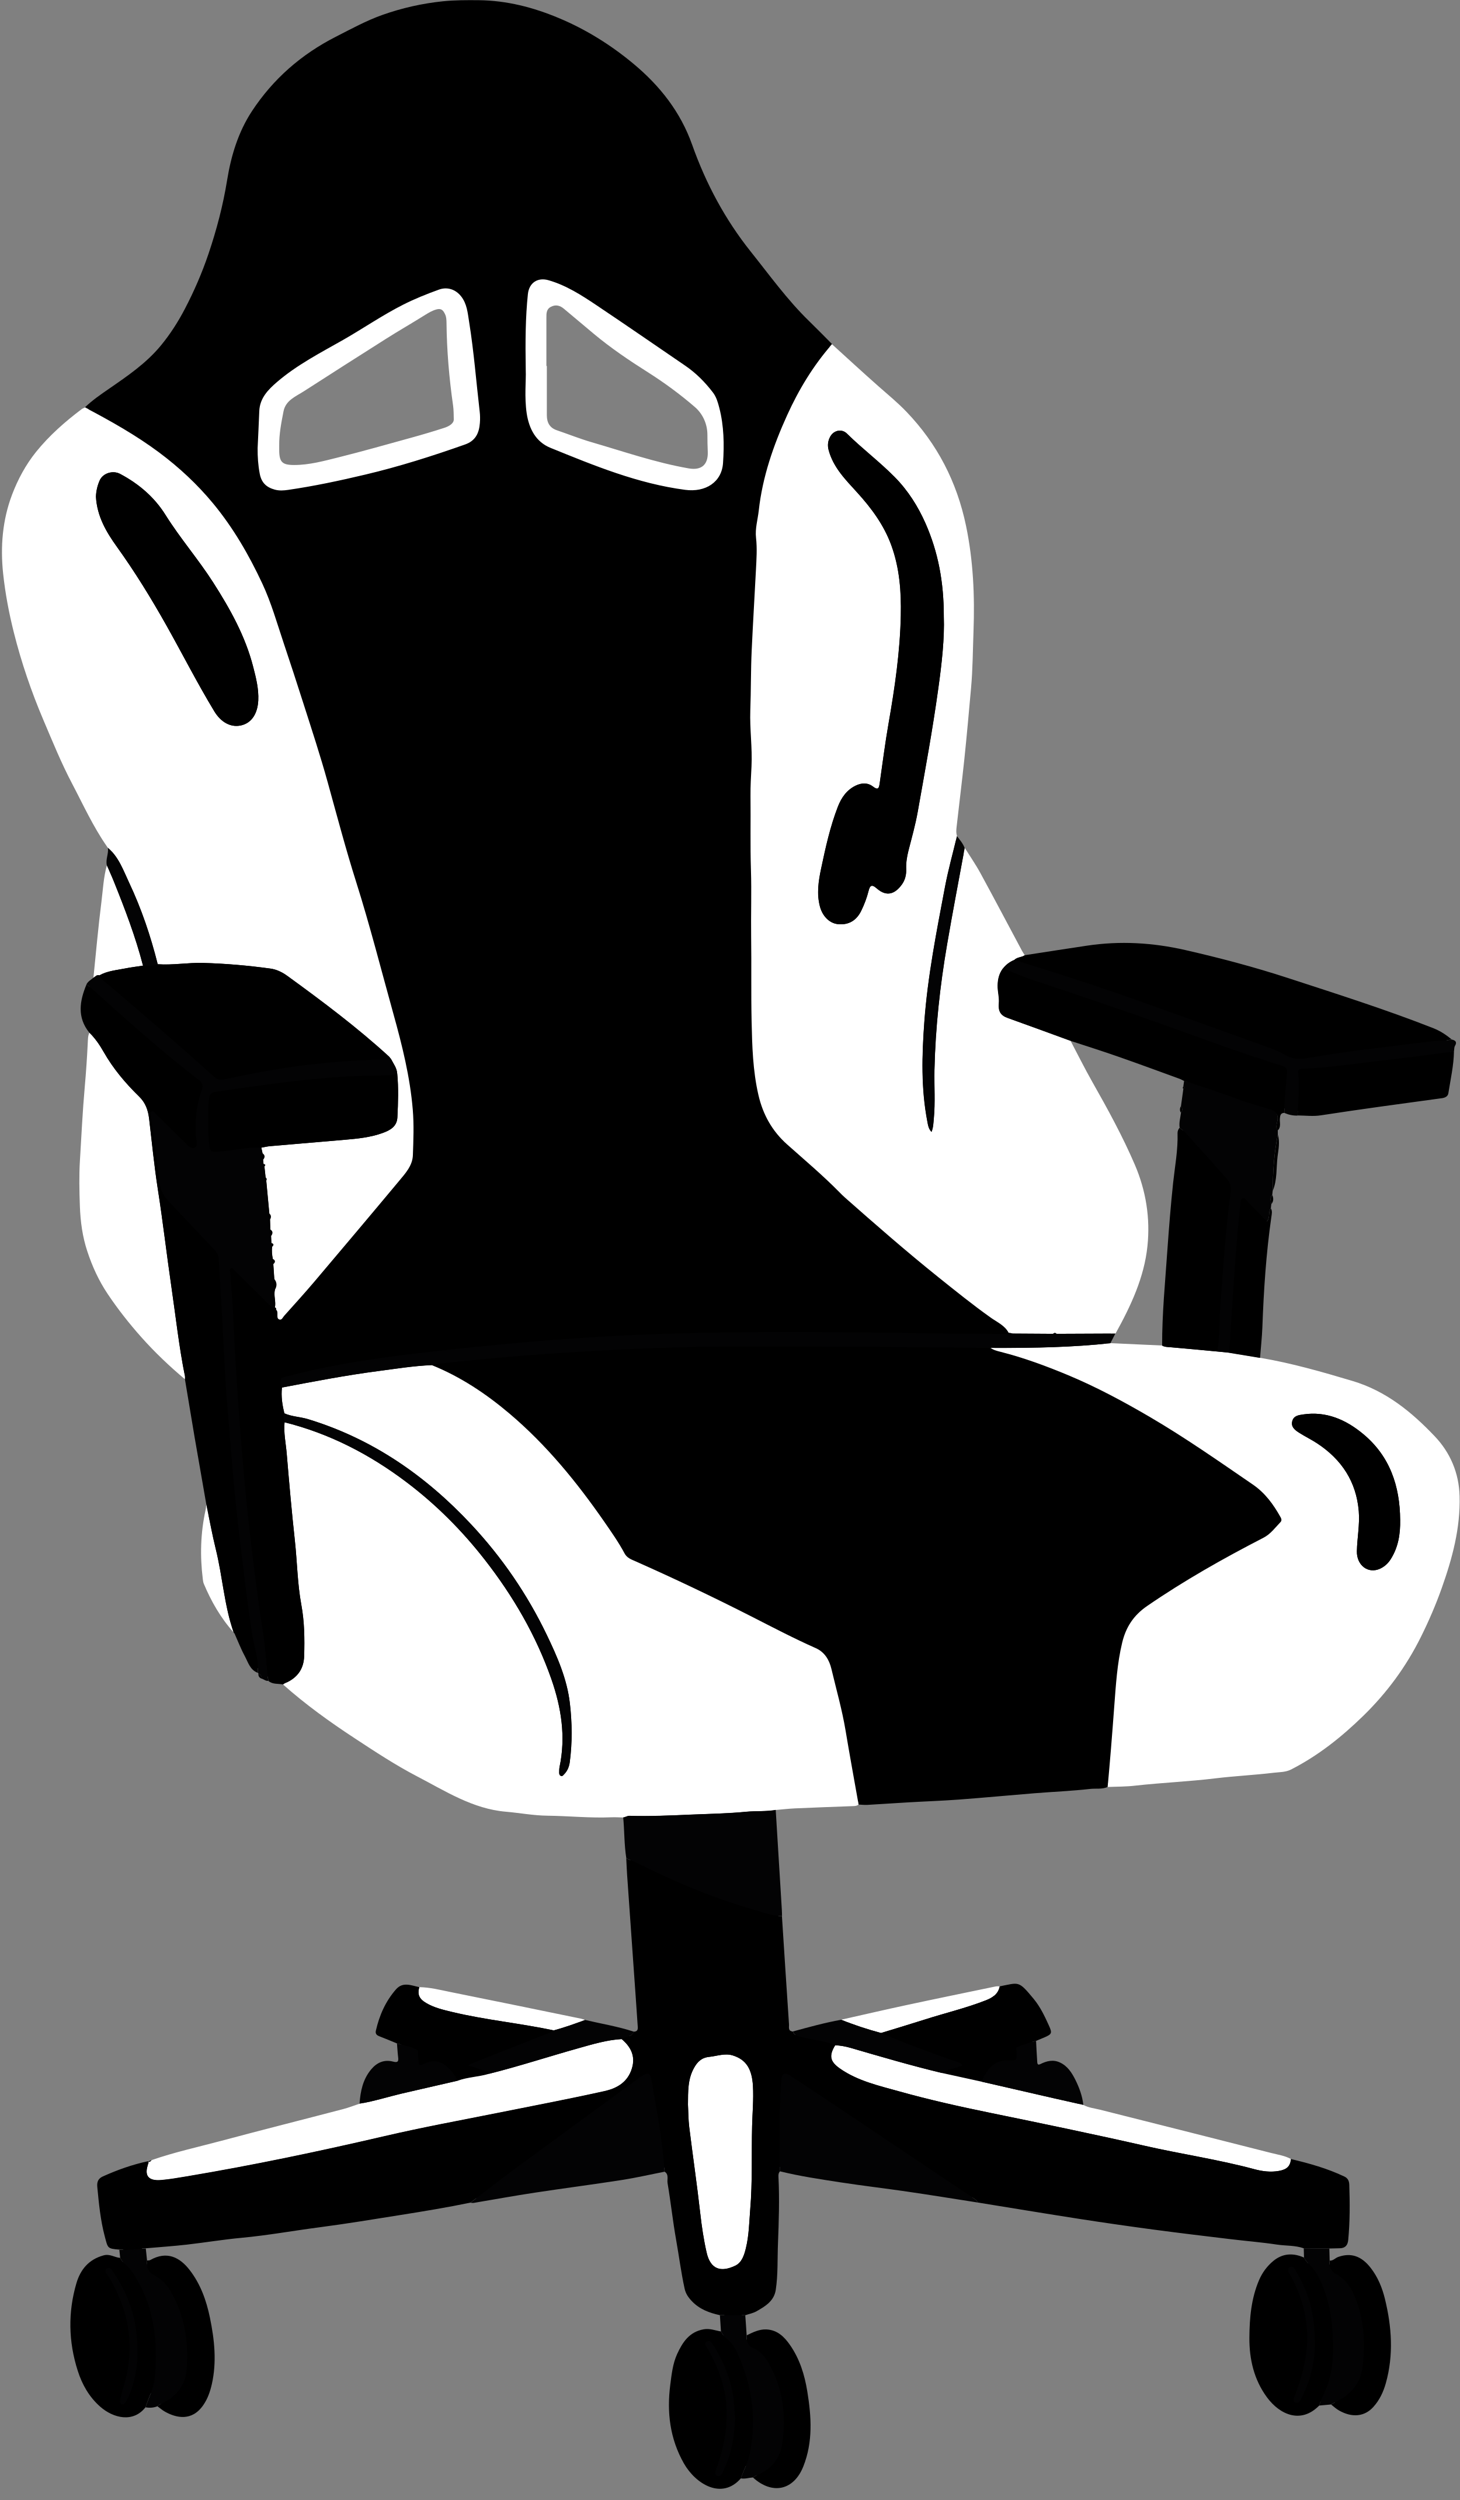 <?xml version="1.0" encoding="UTF-8" standalone="no"?><svg xmlns="http://www.w3.org/2000/svg" xmlns:xlink="http://www.w3.org/1999/xlink" fill="#000000" height="502.4" preserveAspectRatio="xMidYMid meet" version="1" viewBox="-0.4 -0.1 293.5 502.4" width="293.5" zoomAndPan="magnify"><rect x="-0.4" y="-0.1" width="293.5" height="502.4" fill="#808080" stroke="none"/><g id="change1_1"><path d="M277.25,461.99c1.52,6.21,1.58,11.63,0.19,16.57c-0.52,1.84-1.29,3.31-2.36,4.49 c-0.83,0.92-1.85,1.38-3.01,1.38c-0.91,0-1.89-0.29-2.89-0.86c-0.33-0.19-0.65-0.45-0.99-0.73c-0.17-0.14-0.34-0.28-0.52-0.41 l-0.24-0.18l-2.99,0.27l-0.2,0.21c-1.17,1.2-2.45,1.81-3.8,1.81c-1.9,0-3.9-1.22-5.49-3.36c-2.32-3.13-3.43-6.9-3.4-11.54 c0.02-3.45,0.26-7.49,1.89-11.26c0.6-1.4,1.49-2.59,2.64-3.54c0.91-0.75,1.9-1.13,2.97-1.13c0.75,0,1.55,0.19,2.38,0.56l1.14,0.51 l-0.06-2.31l3.58,0.03l0.07,2.36l0.73,0.07l0.14,0c0.62,0,1.07-0.29,1.43-0.53c0.16-0.1,0.31-0.2,0.43-0.25 c0.63-0.23,1.24-0.34,1.8-0.34c1.42,0,2.69,0.75,3.89,2.29C275.79,457.7,276.67,459.62,277.25,461.99z M292.22,300.58 c0.17,6.75-1.69,12.98-3.54,18.18c-1.14,3.2-2.53,6.47-4.14,9.72c-2.92,5.88-6.67,11.01-11.46,15.68 c-4.88,4.76-9.42,8.14-14.29,10.62c-0.72,0.37-1.52,0.43-2.37,0.5c-0.3,0.02-0.59,0.05-0.88,0.08c-1.92,0.23-3.9,0.4-5.8,0.56 c-1.92,0.16-3.91,0.33-5.86,0.56c-2.85,0.35-5.77,0.58-8.6,0.8c-2.45,0.19-4.98,0.39-7.47,0.66c-1.24,0.14-2.53,0.17-3.78,0.2 c-0.56,0.01-1.12,0.03-1.69,0.05c-0.02,0.26-0.05,0.52-0.07,0.79c-1.13,0.5-2.35,0.26-3.52,0.39c-3.72,0.42-7.47,0.57-11.2,0.87 c-5.06,0.41-10.12,0.89-15.18,1.27c-3.38,0.25-6.77,0.36-10.16,0.56c-2.76,0.16-5.52,0.35-8.28,0.51c-0.58,0.03-1.16-0.05-1.74-0.07 c-0.05-0.26-0.09-0.53-0.14-0.79l-0.12-0.01l-0.23,0.18c-0.09,0.07-0.21,0.12-0.54,0.13l-1.07,0.04c-3.57,0.13-7.13,0.26-10.7,0.42 c-0.9,0.04-1.8,0.12-2.69,0.21c-0.4,0.04-1.96,0.17-1.96,0.17l1.28,20.79c0.02,0.29,0.02,0.58,0.03,0.87l0.01,0.44l0.26,3.95 c0.38,5.94,0.77,11.87,1.17,17.8c0.01,0.08,0,0.18,0,0.27c-0.02,0.44-0.08,1.77,1.47,1.9l0.14,0.01l0.66-0.18 c2.98-0.81,6.06-1.65,9.14-2.2l4.18-0.94c3.04-0.69,6.08-1.38,9.13-2.03c4.6-0.99,9.2-1.94,13.81-2.89l3.35-0.69 c-0.12,0.15-0.25,0.28-0.41,0.41l0.98,1.22c0.63-0.51,1.07-1.14,1.31-1.88c0.21-0.04,0.41-0.09,0.6-0.12 c0.8-0.17,1.38-0.29,1.81-0.29c0.77,0,1.22,0.39,3.2,2.79c1.21,1.47,2.05,3.21,2.94,5.17c0.28,0.63,0.34,0.85,0.33,0.92 c-0.08,0.07-0.69,0.33-0.89,0.41c-0.33,0.14-2.11,0.88-2.11,0.88l0.08,1.64c0.05,0.98,0.09,1.96,0.17,2.94 c0.05,1.3,0.71,1.48,1.1,1.48c0.21,0,0.42-0.06,0.65-0.17c0.81-0.4,1.47-0.59,2.07-0.59c0.42,0,0.82,0.09,1.22,0.28 c1.32,0.62,2.07,1.84,2.69,3.07c0.89,1.77,1.38,3.29,1.54,4.81l0.04,0.4l0.35,0.2c0.85,0.48,1.74,0.66,2.6,0.83 c0.31,0.06,0.61,0.12,0.91,0.2l11.65,2.94c7.61,1.92,15.21,3.84,22.82,5.77c0.33,0.08,0.66,0.16,0.99,0.23 c1,0.22,1.94,0.44,2.79,0.89l0.09,0.05l0.1,0.02c3.27,0.77,7.09,1.79,10.63,3.48c0.31,0.15,0.49,0.35,0.52,0.94 c0.16,4.43,0.1,7.83-0.21,11.01c-0.08,0.8-0.36,0.95-0.92,0.96l-2.14,0.05l-5-0.04c-1.2-0.4-2.41-0.49-3.58-0.57 c-0.64-0.04-1.24-0.09-1.83-0.18c-2-0.3-4.03-0.51-5.99-0.72c-1.15-0.12-2.3-0.24-3.45-0.38l-2.08-0.25 c-4.41-0.53-8.97-1.08-13.44-1.68c-4.96-0.66-9.9-1.38-14.68-2.12c-4.76-0.74-9.5-1.51-14.25-2.29l-6.23-1.01l-4.35-0.68 c-3.29-0.52-6.59-1.04-9.88-1.52c-1.98-0.29-3.97-0.55-5.95-0.82c-2.43-0.32-4.94-0.65-7.39-1.03l-0.89-0.14 c-3.7-0.57-7.54-1.15-11.22-2.07l-0.43-0.11l-0.31,0.31c-0.61,0.6-0.57,1.39-0.55,1.72c0.22,4.3,0.08,8.62-0.1,13.41 c-0.04,0.93-0.05,1.86-0.06,2.8c-0.03,2.09-0.06,4.25-0.37,6.33c-0.27,1.79-1.61,2.68-3.47,3.74c-0.39,0.22-0.87,0.36-1.37,0.51 c-0.25,0.07-0.51,0.15-0.76,0.23l-0.57,0.2l0.43,5.77l1.21-0.58c1.09-0.53,2.11-1.02,3.23-1.02l0.16,0c1.59,0.07,2.83,0.9,4.14,2.78 c1.68,2.41,2.75,5.28,3.36,9.03c0.76,4.7,1.19,9.74-0.76,14.66c-0.98,2.46-2.66,3.87-4.63,3.87c-1.38,0-2.85-0.67-4.25-1.95 l-0.25-0.22l-0.33,0.02c-0.3,0.02-0.6,0.07-0.9,0.11c-0.11,0.02-0.21,0.03-0.32,0.05c0.1-0.24,0.57-1.37,0.57-1.37l-1.45-0.59 l-0.26,0.63c-0.24,0.57-0.48,1.14-0.68,1.72c-1.04,1.14-2.22,1.72-3.52,1.72c-2.69,0-5.23-2.36-6.56-4.71 c-2.54-4.47-3.4-9.49-2.64-15.36l0.07-0.5c0.25-1.92,0.48-3.73,1.25-5.41c1.11-2.41,2.34-4.1,4.79-4.52 c0.17-0.03,0.34-0.04,0.51-0.04c0.54,0,1.09,0.13,1.66,0.27c0.33,0.08,0.66,0.16,1,0.21l0.98,0.17l-0.31-4.84l-0.57-0.13 c-1.83-0.41-3.73-1.01-5.25-2.61c-0.71-0.74-1.08-1.38-1.24-2.11c-0.46-2.05-0.79-4.17-1.11-6.23c-0.19-1.2-0.38-2.41-0.59-3.61 c-0.36-2-0.64-4.06-0.92-6.04c-0.24-1.73-0.49-3.52-0.79-5.28c-0.03-0.15-0.02-0.35,0-0.56c0.03-0.61,0.08-1.64-0.96-2.3l-0.26-0.17 l-0.3,0.06c-0.9,0.18-1.8,0.36-2.69,0.55c-1.93,0.4-3.93,0.81-5.9,1.12c-3.06,0.48-6.12,0.91-9.19,1.34 c-2.74,0.39-5.48,0.77-8.21,1.19c-2.7,0.41-5.44,0.88-8.08,1.34c-1.41,0.24-2.83,0.49-4.24,0.72c-0.01,0-0.02,0-0.03,0 c-0.09,0-0.15-0.01-0.21-0.01c-0.09-0.01-0.36-0.03-0.36-0.03l-0.1,0.02c-4.75,0.98-9.49,1.76-13.93,2.47l-2.23,0.36 c-4.63,0.74-9.42,1.51-14.15,2.13c-1.88,0.25-3.75,0.53-5.62,0.8c-3.27,0.49-6.65,0.99-9.99,1.3c-2.15,0.2-4.32,0.49-6.42,0.78 c-1.54,0.21-3.07,0.42-4.61,0.59c-1.9,0.21-3.85,0.37-5.73,0.53c-0.84,0.07-1.68,0.14-2.52,0.21L28.05,451l0.4,3.98l0.8-0.1 c0.04-0.01,0.09-0.01,0.14-0.01c0.22-0.01,0.51-0.01,0.8-0.18c0.92-0.52,1.81-0.79,2.65-0.79c1.51,0,2.95,0.88,4.28,2.61 c1.86,2.42,3.1,5.35,3.91,9.24c0.75,3.6,1.47,8.34,0.38,13.1c-0.38,1.65-0.87,2.85-1.6,3.9c-0.95,1.37-2.08,2.03-3.47,2.03 c-0.96,0-2.06-0.33-3.18-0.96c-0.32-0.18-0.63-0.42-0.95-0.67c-0.16-0.13-0.33-0.25-0.49-0.38l-0.35-0.26l-0.4,0.16 c-0.33,0.13-0.67,0.21-1.03,0.23c0.11-0.3,0.24-0.6,0.36-0.91c0.13-0.32,0.25-0.64,0.38-0.96l-1.47-0.56 c-0.12,0.31-0.24,0.62-0.37,0.93c-0.24,0.59-0.48,1.2-0.69,1.82c-0.88,1.07-1.99,1.61-3.32,1.61c-1.51,0-3.18-0.71-4.58-1.96 c-1.95-1.73-3.35-3.97-4.28-6.85c-1.83-5.72-1.92-11.48-0.26-17.13c0.8-2.72,2.4-4.38,4.9-5.06c0.16-0.04,0.31-0.06,0.47-0.06 c0.39,0,0.78,0.13,1.19,0.26c0.42,0.14,0.9,0.3,1.44,0.33l0.92,0.05l-0.33-3.18l-0.65-0.05c-1.72-0.15-1.72-0.15-2.13-1.71 l-0.11-0.41c-0.82-3.09-1.13-6.32-1.44-9.45l-0.03-0.3c-0.08-0.87,0.14-1.12,0.67-1.36c3.12-1.4,6.04-2.39,8.94-3.01l0.06-0.01 l0.71-0.27c3.26-1.13,6.68-2,10-2.84c1.31-0.33,2.63-0.67,3.94-1.01c4.99-1.33,9.99-2.62,14.98-3.91c3.18-0.82,6.35-1.64,9.52-2.47 c0.79-0.21,1.57-0.48,2.32-0.74c0.34-0.12,0.68-0.24,1.02-0.35l0.5-0.17l0.04-0.53c0.2-2.93,0.84-4.85,2.15-6.43 c0.81-0.97,1.69-1.44,2.69-1.44c0.29,0,0.6,0.04,0.92,0.12c0.31,0.08,0.55,0.12,0.76,0.12c0.5,0,0.8-0.22,0.96-0.4 c0.36-0.41,0.35-0.97,0.29-1.41c-0.08-0.63-0.12-1.27-0.16-1.91l-0.1-1.35l-1.48-0.61c-0.85-0.35-1.71-0.71-2.57-1.04 c-0.13-0.05-0.18-0.09-0.21-0.11c0-0.01,0.01-0.04,0.02-0.1c0.72-3.21,1.99-5.81,3.86-7.96c0.42-0.48,0.86-0.69,1.46-0.69 c0.49,0,1.04,0.14,1.61,0.28c0.3,0.08,0.59,0.15,0.89,0.21l0.07,0.01l0.07,0c1.66,0.02,3.26,0.36,4.96,0.72 c0.4,0.09,0.8,0.17,1.21,0.25c6.88,1.38,13.75,2.79,20.62,4.2l5.49,1.13c0.18,0.04,0.35,0.1,0.52,0.15l0.3,0.1 c1.1,0.26,2.15,0.48,3.2,0.71c1.91,0.41,3.88,0.82,5.78,1.4l0.45,1.13c0.51-0.2,0.88-0.5,1.13-0.9c0.29-0.08,0.54-0.22,0.72-0.43 c0.43-0.48,0.38-1.09,0.34-1.54l-0.01-0.16c-0.21-3.18-0.44-6.36-0.66-9.53c0,0-1.15-16.34-1.46-20.71 c-0.05-0.72-0.08-1.44-0.12-2.17l-0.05-1.03c-0.26-1.69-0.34-3.37-0.42-4.99c-0.05-1.07-0.1-2.18-0.21-3.28l-0.07-0.7l-0.7-0.01 c-0.25,0-0.51-0.01-0.76-0.02c-0.38-0.01-0.76-0.03-1.14-0.03c-0.19,0-0.38,0-0.56,0.01c-0.71,0.03-1.41,0.04-2.11,0.04 c-1.89,0-3.83-0.09-5.7-0.18c-1.64-0.08-3.33-0.16-5.01-0.18c-1.71-0.02-3.47-0.24-5.17-0.45c-1.04-0.13-2.08-0.26-3.12-0.35 c-5.38-0.46-10.11-3.02-14.68-5.49c-0.95-0.51-1.9-1.03-2.86-1.53c-4.21-2.19-8.25-4.84-12.17-7.42l-0.37-0.24 c-5.77-3.79-10.29-7.19-14.25-10.69l-0.15-0.14l-0.2-0.04c-0.37-0.08-0.72-0.1-1.07-0.13c-0.71-0.05-1.16-0.1-1.53-0.42l-0.27-0.24 c0,0-0.36,0.05-0.36,0.05c-0.08,0-0.22-0.08-0.35-0.14c-0.17-0.09-0.39-0.21-0.64-0.27c-0.12-0.04-0.12-0.06-0.1-0.21l0.03-0.32 l-0.2-0.25c-0.03-0.03-0.05-0.06-0.07-0.1l-0.14-0.22l-0.24-0.09c-0.93-0.34-1.32-1.18-1.77-2.14c-0.14-0.3-0.28-0.59-0.43-0.87 c-0.53-0.98-0.98-2.04-1.42-3.07c-0.2-0.47-0.4-0.93-0.6-1.39l-0.05-0.12l-0.27-0.29l0,0c-2.35-2.63-4.26-5.77-5.86-9.58 c-0.07-0.17-0.1-0.42-0.13-0.67c-0.6-4.76-0.41-9.33,0.54-13.63c0.07-0.29,0.1-0.6,0.13-0.9l0.06-0.48l-0.74-4.23 c-0.55-3.16-1.11-6.32-1.65-9.49c-0.46-2.68-0.9-5.37-1.35-8.05l-0.62-3.73l-0.22-0.19c-3.32-2.79-6.16-5.52-8.67-8.35 c-2.54-2.86-4.74-5.68-6.71-8.62c-1.66-2.47-2.97-5.21-4.02-8.4c-0.86-2.61-1.34-5.49-1.45-8.8c-0.1-2.79-0.18-6.02,0.01-9.2 c0.08-1.29,0.15-2.58,0.23-3.86c0.2-3.57,0.42-7.26,0.74-10.88c0.26-2.91,0.46-5.87,0.6-8.81l0.01-0.3 c0.02-0.57,0.04-1.07,0.24-1.51l0.2-0.44l-0.3-0.37c-1.93-2.37-2.07-5.03-0.46-8.9c0.12-0.24,0.4-0.45,0.74-0.7 c0.15-0.11,0.29-0.22,0.43-0.33l0.24-0.2l0.03-0.32c0.15-1.48,0.3-2.96,0.44-4.44c0.35-3.55,0.71-7.22,1.17-10.81 c0.08-0.65,0.15-1.29,0.22-1.94c0.18-1.75,0.37-3.56,0.85-5.26l0.06-0.2l-0.05-0.2c-0.12-0.47-0.02-0.97,0.09-1.54 c0.11-0.57,0.23-1.22,0.13-1.9l-0.03-0.19l-0.34-0.46c-2.04-2.94-3.71-6.22-5.32-9.39c-0.54-1.06-1.07-2.11-1.62-3.16 c-1.82-3.45-3.37-7.13-4.87-10.69l-0.83-1.96c-2.45-5.75-4.43-11.62-5.9-17.46c-1.04-4.14-1.74-7.99-2.14-11.75 c-0.61-5.73-0.04-10.8,1.74-15.5c1.22-3.21,2.81-6.04,4.73-8.42c2.33-2.88,5.22-5.58,9.08-8.49c0.04-0.03,0.15-0.08,0.24-0.12 c0.08-0.03,0.34-0.16,0.34-0.16l0.09-0.08c0.06-0.06,0.13-0.11,0.19-0.17c-0.25-0.13-0.49-0.27-0.74-0.39 c1.48-1.42,3.18-2.58,4.86-3.74c3.71-2.56,7.42-5.09,10.33-8.6c1.91-2.31,3.53-4.84,4.9-7.48c1.83-3.51,3.41-7.15,4.69-10.92 c1.65-4.87,2.95-9.81,3.77-14.89c0.8-4.93,2.24-9.67,5-13.87c4.26-6.47,9.92-11.4,16.82-14.92c3.1-1.58,6.16-3.26,9.44-4.42 c3.92-1.38,7.95-2.29,12.1-2.72c2.42-0.25,4.83-0.24,7.24-0.22c5.61,0.06,10.93,1.43,16.08,3.59c5.48,2.29,10.47,5.41,15.01,9.19 c5.29,4.4,9.45,9.66,11.79,16.26c2.76,7.79,6.61,15,11.78,21.48c3.79,4.74,7.33,9.68,11.7,13.93c1.56,1.52,3.09,3.08,4.63,4.63 c-0.17,0.2-0.33,0.4-0.5,0.6c0.95,0.86,1.87,1.7,2.79,2.54c2.14,1.95,4.36,3.97,6.58,5.92c0.41,0.36,0.83,0.72,1.25,1.09 c1.46,1.27,2.97,2.57,4.31,3.98c6.07,6.34,9.91,13.69,11.75,22.48c1.32,6.29,1.79,12.98,1.49,21.07c-0.04,1.08-0.07,2.15-0.1,3.23 c-0.07,2.65-0.15,5.4-0.39,8.08l-0.13,1.43c-0.38,4.22-0.77,8.58-1.22,12.87c-0.28,2.71-0.6,5.42-0.92,8.14 c-0.22,1.86-0.44,3.73-0.65,5.59c-0.07,0.67-0.12,1.38,0.15,2.1l0.04,0.1l0.35,0.46c0.46,0.6,0.9,1.16,1.15,1.81l0.03,0.07 l0.04,0.07c0.33,0.53,0.67,1.06,1.01,1.58c0.72,1.11,1.47,2.26,2.1,3.43c1.94,3.56,3.85,7.13,5.75,10.71 c0.87,1.64,1.74,3.28,2.62,4.91c0.13,0.24,0.27,0.46,0.42,0.68l0.45,0.7l4.66-0.72c2.79-0.43,5.59-0.86,8.38-1.28 c2.41-0.36,4.87-0.54,7.31-0.54c3.94,0,8.01,0.47,12.11,1.41c7.57,1.72,14.29,3.55,20.55,5.59l3.19,1.04 c8.62,2.8,17.53,5.69,26.1,9.06c1.14,0.45,2.25,1.14,3.4,2.1l0.16,0.13l0.2,0.04c0.08,0.02,0.14,0.03,0.19,0.04 c0,0.01-0.01,0.01-0.01,0.02c-0.24,0.41-0.27,0.8-0.28,1.08c-0.01,0.09-0.01,0.19-0.03,0.28l-0.02,0.08l0,0.09 c-0.04,2.09-0.41,4.2-0.77,6.24c-0.12,0.7-0.24,1.39-0.35,2.09c-0.01,0.06-0.04,0.25-0.61,0.33l-2.28,0.31 c-7.25,0.99-14.75,2.01-22.11,3.14c-0.44,0.07-0.93,0.1-1.51,0.1c-0.5,0-1-0.02-1.51-0.05c-0.51-0.02-1.01-0.04-1.52-0.05l-0.19,0 c-0.71,0-1.42-0.16-2.15-0.48l-0.17-0.08l-0.19,0.01c-1.47,0.09-1.56,1.31-1.6,1.9c-0.02,0.25,0,0.51,0.01,0.77 c0.04,0.6,0.03,0.85-0.2,1.06l-0.25,0.24l0.02,1.32l0.03,0.1c0.32,1.08,0.17,2.2,0,3.39l-0.08,0.64c-0.09,0.74-0.13,1.5-0.17,2.22 c-0.08,1.58-0.16,3.08-0.75,4.48l-0.05,0.11l-0.12,1.16l0.08,0.18c0.22,0.54,0.14,0.8-0.06,1.04l-0.16,0.18l-0.13,1.27l0.13,0.3 c0.14,0.23,0.1,0.52,0.03,0.98l-0.03,0.21c-0.93,6.42-1.49,13.29-1.82,22.28c-0.05,1.39-0.18,2.81-0.3,4.19 c-0.03,0.36-0.06,0.72-0.09,1.08l-5.36-0.89l-0.26,1.55l6.2,1.03c6.22,1.05,12.29,2.79,18.47,4.63c7.2,2.14,12.44,6.97,16.21,10.93 C290.46,292.24,292.11,296.22,292.22,300.58z M80.91,64.8c-1.37,0.82-2.73,1.64-4.08,2.49c-5.54,3.5-11.05,7.03-16.57,10.57 c-0.28,0.18-0.58,0.35-0.87,0.53c-1.48,0.87-3.16,1.85-3.58,4.04l-0.05,0.27c-0.42,2.18-0.85,4.42-0.82,6.73l0,0.93 c0.01,2.81,0.97,3.76,3.79,3.76c2.89,0,5.64-0.69,8.31-1.37l0.76-0.19c4.06-1.01,8.15-2.15,12.1-3.25l2.63-0.73 c2.47-0.68,4.65-1.33,6.66-1.99c1.57-0.52,2.43-1.39,2.41-2.46l-0.01-0.36c-0.01-0.82-0.02-1.67-0.15-2.52 c-0.81-5.64-1.25-11.19-1.31-16.48c-0.01-0.58-0.01-1.29-0.34-2.01c-0.23-0.5-0.7-1.55-1.95-1.55c-0.24,0-0.5,0.04-0.78,0.12 c-0.92,0.27-1.67,0.71-2.42,1.18C83.41,63.3,82.16,64.05,80.91,64.8z M139.82,81.11c-2.95-2.54-6.16-4.92-9.55-7.07 c-3.06-1.93-7.04-4.55-10.74-7.62c-1.01-0.84-2.01-1.68-3.01-2.52c-1.02-0.86-2.03-1.71-3.05-2.56c-0.67-0.56-1.38-0.84-2.09-0.84 c-0.46,0-0.93,0.12-1.39,0.36c-1.34,0.7-1.33,1.95-1.33,2.86c0,2.34,0,10.5,0,10.5h0.09l0,2.06c0,2.37,0,4.74,0.01,7.1 c0.01,2.36,1.38,3.32,2.53,3.71c0.83,0.28,1.66,0.58,2.48,0.88c1.47,0.53,2.99,1.08,4.53,1.53c1.63,0.47,3.26,0.97,4.88,1.46 c4.77,1.45,9.71,2.96,14.75,3.83c0.39,0.07,0.77,0.1,1.12,0.1c1.11,0,2-0.34,2.63-1c0.72-0.75,1.05-1.85,0.99-3.27 c-0.05-1.11-0.07-2.22-0.07-3.32C142.6,84.89,141.58,82.63,139.82,81.11z M214.06,209.39c0.46,0.86,0.9,1.73,1.35,2.59 c0.98,1.89,2,3.85,3.07,5.74c2.78,4.91,5.97,10.64,8.51,16.57c2.19,5.11,3.02,10.46,2.46,15.9c-0.65,6.32-3.42,12.05-6.33,17.3 l-1.56,3.04l12.43,0.57l0-0.82c-0.01-4.96,0.37-9.99,0.74-14.85c0.11-1.4,0.21-2.8,0.31-4.21c0.37-5.27,0.74-9.57,1.16-13.56 c0.1-0.91,0.22-1.83,0.33-2.74c0.31-2.39,0.63-4.85,0.56-7.34c0-0.08,0.01-0.15,0.03-0.23l0.78-0.87c0,0-0.34-0.31-0.43-0.39 c-0.03-0.52,0.06-1.06,0.16-1.63c0.05-0.29,0.1-0.58,0.14-0.88l0.04-0.29l-0.17-0.25c-0.06-0.09-0.14-0.2,0.05-0.55l0.07-0.12 l0.53-3.87l-0.06-0.07l0.25-1.79l-0.52-0.25l-0.29-0.14c-0.25-0.13-0.49-0.25-0.75-0.34l-2.88-1.05c-3.1-1.13-6.19-2.26-9.3-3.35 c-2.24-0.78-4.5-1.52-6.75-2.25c-1-0.33-2-0.65-2.99-0.98L214.06,209.39z" fill="#000000"/></g><g id="change2_1"><path d="M202.38,267.74c-0.78-1.51-2.34-2.16-3.61-3.07c-3.65-2.59-7.12-5.4-10.61-8.19 c-6.38-5.12-12.54-10.5-18.67-15.91c-0.4-0.36-0.79-0.73-1.16-1.12c-3.33-3.38-6.95-6.43-10.49-9.58c-3.02-2.69-4.86-5.99-5.77-9.91 c-1.14-4.92-1.27-9.92-1.38-14.92c-0.12-5.63-0.01-11.27-0.09-16.9c-0.06-4.47,0.1-8.95-0.04-13.41c-0.16-4.97-0.03-9.94-0.09-14.9 c-0.02-1.97,0.1-3.94,0.2-5.91c0.19-3.76-0.37-7.5-0.24-11.27c0.15-4.03,0.09-8.06,0.28-12.09c0.25-5.36,0.57-10.71,0.85-16.07 c0.11-2.19,0.27-4.35,0.02-6.54c-0.21-1.83,0.35-3.64,0.55-5.46c0.74-6.73,2.93-13.06,5.72-19.19c2.34-5.15,5.26-9.96,9-14.23 c3.12,2.83,6.22,5.69,9.38,8.48c1.9,1.67,3.86,3.28,5.61,5.11c6.19,6.46,10.11,14.07,11.95,22.86c1.47,7.04,1.77,14.13,1.51,21.25 c-0.14,3.78-0.15,7.57-0.49,11.35c-0.43,4.77-0.85,9.55-1.35,14.31c-0.48,4.58-1.06,9.15-1.57,13.73c-0.06,0.57-0.11,1.16,0.1,1.73 c-0.81,3.39-1.75,6.74-2.4,10.16c-1.7,9-3.49,17.99-4.16,27.15c-0.49,6.7-0.68,13.39,0.6,20.03c0.14,0.72,0.23,1.49,0.84,2.1 c0.37-0.89,0.37-1.79,0.46-2.67c0.31-3.26,0.06-6.53,0.13-9.79c0.19-8.46,1.11-16.87,2.54-25.21c1.11-6.48,2.35-12.93,3.54-19.39 c1.05,1.68,2.19,3.32,3.14,5.06c2.83,5.19,5.58,10.42,8.37,15.63c0.17,0.31,0.37,0.6,0.56,0.9c-0.63,0.44-1.49,0.36-2.07,0.91 c-0.91,0.37-1.67,0.93-2.28,1.7c-0.77,1.02-1.05,2.16-1.07,3.45c-0.02,1.21,0.35,2.39,0.24,3.57c-0.15,1.56,0.33,2.44,1.78,2.95 c4.2,1.5,8.39,3.04,12.58,4.57c1.47,2.78,2.86,5.59,4.41,8.32c3.08,5.43,6.08,10.9,8.55,16.65c2.23,5.21,3.1,10.71,2.52,16.29 c-0.65,6.35-3.36,12.07-6.42,17.6c-3.94,0.02-7.89,0.03-11.83,0.05c-0.24-0.24-0.49-0.28-0.73,0c-2.7-0.02-5.4-0.03-8.1-0.05 c-0.14-0.03-0.28-0.07-0.42-0.1C202.62,267.76,202.5,267.75,202.38,267.74z M189.33,123.78c0.01-6.99-1.16-12.99-3.67-18.67 c-1.52-3.44-3.52-6.62-6.2-9.33c-3.05-3.09-6.53-5.7-9.62-8.75c-1.02-1.01-2.61-0.68-3.33,0.58c-0.48,0.85-0.6,1.76-0.34,2.73 c0.93,3.48,3.38,5.93,5.69,8.47c2.91,3.2,5.44,6.6,6.93,10.72c1.65,4.55,1.99,9.28,1.89,14.02c-0.15,7.3-1.2,14.51-2.46,21.7 c-0.7,4.01-1.21,8.05-1.79,12.07c-0.14,0.97-0.31,1.44-1.38,0.62c-1.01-0.78-2.24-0.75-3.44-0.17c-1.82,0.88-2.88,2.44-3.57,4.2 c-1.56,4.01-2.48,8.22-3.37,12.42c-0.54,2.55-0.94,5.09-0.24,7.7c0.52,1.91,1.9,3.33,3.6,3.51c2.14,0.22,3.72-0.71,4.67-2.64 c0.64-1.29,1.14-2.62,1.49-4.01c0.27-1.07,0.59-1.46,1.65-0.53c2.07,1.82,3.74,1.04,5.07-0.81c0.63-0.88,0.89-1.95,0.85-3.06 c-0.05-1.26,0.14-2.48,0.45-3.7c0.66-2.6,1.4-5.2,1.87-7.84c1.46-8.24,2.99-16.47,4.13-24.75 C188.93,133.22,189.49,128.13,189.33,123.78z M75.59,275.41c-6.48,0.84-12.89,2.08-19.31,3.31c-0.2,1.77,0.06,3.49,0.5,5.2 c1.52,0.67,3.2,0.68,4.78,1.17c12.95,3.95,23.64,11.37,32.8,21.18c6.17,6.61,11.23,14,15.15,22.14c2.11,4.39,4.09,8.89,4.65,13.78 c0.45,3.9,0.5,7.86-0.02,11.78c-0.12,0.94-0.47,1.82-1.18,2.51c-0.15,0.15-0.29,0.38-0.55,0.3c-0.29-0.09-0.4-0.35-0.4-0.63 c0-0.4,0-0.81,0.08-1.2c1.27-6.05,0.35-11.91-1.65-17.64c-3.07-8.76-7.68-16.67-13.38-23.98c-4.58-5.88-9.81-11.12-15.75-15.6 c-7.38-5.58-15.48-9.77-24.5-12.02c-0.21,2.11,0.25,4.18,0.43,6.27c0.49,5.84,1,11.67,1.64,17.49c0.47,4.3,0.51,8.65,1.3,12.91 c0.63,3.41,0.67,6.83,0.57,10.27c-0.08,2.68-1.41,4.43-3.81,5.46c-0.16,0.07-0.29,0.19-0.44,0.28c4.48,3.98,9.34,7.48,14.34,10.76 c4.11,2.7,8.23,5.42,12.61,7.7c5.7,2.96,11.17,6.53,17.84,7.1c2.78,0.24,5.56,0.77,8.34,0.8c4.29,0.05,8.56,0.5,12.86,0.32 c0.8-0.03,1.61,0.02,2.42,0.04c0.44-0.05,0.79-0.33,1.27-0.32c4.14,0.12,8.28-0.07,12.42-0.25c3.68-0.16,7.37-0.21,11.03-0.57 c1.98-0.19,3.97-0.02,5.94-0.37c1.29-0.11,2.57-0.26,3.86-0.32c3.92-0.17,7.84-0.32,11.77-0.46c0.37-0.01,0.71-0.07,1-0.3 c-0.88-4.96-1.79-9.92-2.62-14.89c-0.7-4.19-1.87-8.27-2.85-12.4c-0.44-1.85-1.41-3.38-3.12-4.14c-4.38-1.94-8.61-4.16-12.87-6.33 c-7.68-3.91-15.46-7.61-23.34-11.11c-0.84-0.37-1.75-0.67-2.24-1.59c-1.2-2.25-2.67-4.33-4.12-6.43 c-5.52-7.95-11.6-15.4-19.02-21.68c-4.73-4-9.83-7.4-15.6-9.73C82.75,274.36,79.18,274.95,75.59,275.41z M16.69,81.78 c5.15,2.71,10.23,5.56,14.9,9.04c4.02,3,7.68,6.4,10.89,10.29c4.04,4.9,7.17,10.32,9.85,16.05c1.81,3.87,2.95,7.95,4.3,11.97 c1.34,3.99,2.64,7.98,3.92,11.99c1.7,5.32,3.45,10.63,4.94,16.02c1.85,6.68,3.62,13.39,5.71,19.99c2.77,8.75,5.02,17.64,7.48,26.48 c1.76,6.32,3.36,12.72,3.9,19.29c0.25,3.03,0.13,6.1,0.02,9.14c-0.08,2.08-1.49,3.62-2.74,5.12c-5.67,6.8-11.38,13.56-17.1,20.32 c-1.97,2.32-4.02,4.57-6.04,6.83c-0.28,0.31-0.48,0.93-1,0.72c-0.47-0.19-0.33-0.77-0.35-1.21c-0.01-0.28-0.01-0.54-0.26-0.72 c-0.02-0.19,0.04-0.41-0.24-0.47c0.25-1.19-0.29-2.39,0.01-3.59c0.43-0.74,0.41-1.45-0.13-2.13c-0.07-1-0.13-1.99-0.2-2.99 c0.42-0.39,0.47-0.75-0.1-1.05c-0.16-0.81-0.25-1.63-0.13-2.45c0.39-0.35,0.31-0.6-0.16-0.76c-0.02-0.46-0.04-0.93-0.06-1.39 c0.35-0.48,0.43-0.94-0.15-1.31c-0.02-0.67-0.04-1.33-0.06-2c0.25-0.44,0.26-0.85-0.14-1.21c-0.21-2.2-0.41-4.41-0.62-6.61 c0.15-0.25,0.1-0.47-0.13-0.65c-0.08-0.74-0.16-1.47-0.24-2.21c0.31-0.3,0.16-0.43-0.18-0.5c-0.03-0.28-0.05-0.56-0.08-0.84 c0.39-0.47,0.41-0.9-0.11-1.29c-0.08-0.38-0.17-0.76-0.25-1.13c0.57-0.1,1.14-0.25,1.71-0.3c5.04-0.44,10.07-0.85,15.11-1.29 c2.54-0.22,5.07-0.47,7.5-1.34c1.57-0.56,2.93-1.31,3.02-3.17c0.14-2.94,0.25-5.89-0.04-8.84c-0.06-1.07-0.72-1.89-1.18-2.8 c-0.16-0.2-0.3-0.43-0.49-0.61c-6.41-5.86-13.35-11.05-20.37-16.15c-1.01-0.74-2.18-1.32-3.4-1.49c-4.52-0.62-9.06-1.02-13.62-1.14 c-3.04-0.08-6.04,0.48-9.08,0.26c-1.41-5.63-3.26-11.12-5.74-16.37c-1.17-2.48-2.08-5.16-4.28-7.03c0,0,0.02,0.03,0.02,0.03 c-0.08-0.11-0.16-0.22-0.24-0.34c-2.76-3.97-4.76-8.38-7-12.64c-2.16-4.11-3.91-8.42-5.73-12.7c-2.43-5.71-4.43-11.57-5.94-17.57 c-0.98-3.9-1.73-7.84-2.16-11.86c-0.58-5.46-0.13-10.79,1.79-15.86c1.16-3.06,2.75-6.03,4.85-8.63c2.67-3.3,5.84-6.08,9.22-8.62 C16.27,81.95,16.49,81.88,16.69,81.78z M18.89,99.73c0.22,3.93,2.08,7.08,4.23,10.07c3.62,5.04,6.86,10.31,9.9,15.71 c3.24,5.76,6.23,11.66,9.66,17.32c1.38,2.28,3.44,3.36,5.55,2.79c2-0.53,3.16-2.37,3.29-4.98c0.11-2.31-0.45-4.52-1.01-6.69 c-1.57-6.18-4.64-11.67-8.05-17c-2.99-4.67-6.64-8.87-9.59-13.58c-2.24-3.58-5.38-6.26-9.12-8.24c-1.45-0.77-3.45-0.17-4.11,1.31 C19.16,97.52,18.92,98.66,18.89,99.73z M222.27,358.98c0.23-2.58,0.46-5.15,0.67-7.73c0.23-2.8,0.44-5.61,0.65-8.41 c0.33-4.32,0.58-8.64,1.6-12.87c0.74-3.07,2.24-5.45,5.02-7.36c7.47-5.13,15.32-9.56,23.36-13.7c1.46-0.75,2.36-2.03,3.44-3.15 c0.29-0.3,0.21-0.65,0.02-0.99c-1.43-2.55-3.07-4.84-5.57-6.56c-6.82-4.67-13.59-9.42-20.74-13.6c-5.29-3.09-10.68-5.99-16.35-8.36 c-4.46-1.86-8.98-3.53-13.67-4.72c-0.69-0.17-1.39-0.35-1.98-0.79c0.45,0,0.89,0.01,1.34,0.01c7.61,0.01,15.2-0.13,22.78-0.95 c3.46,0.16,6.93,0.32,10.39,0.47c0.43,0.27,0.91,0.28,1.41,0.32c3.23,0.27,6.45,0.58,9.67,0.88c0.8,0.08,1.6,0.16,2.4,0.24 c2.07,0.34,4.13,0.69,6.2,1.03c6.31,1.06,12.43,2.82,18.57,4.65c6.77,2.02,11.91,6.25,16.56,11.14c3.09,3.25,4.86,7.36,4.98,12.01 c0.17,6.43-1.46,12.48-3.59,18.47c-1.19,3.36-2.6,6.62-4.18,9.8c-2.96,5.96-6.81,11.21-11.61,15.89 c-4.38,4.27-9.05,7.98-14.48,10.76c-1.14,0.58-2.35,0.52-3.51,0.66c-3.88,0.47-7.79,0.65-11.67,1.12 c-5.35,0.65-10.73,0.87-16.07,1.46C226.03,358.93,224.14,358.9,222.27,358.98z M281.07,305.31c-0.05-6.83-2.08-12.85-7.51-17.32 c-3.44-2.83-7.35-4.55-11.99-3.87c-0.97,0.14-1.94,0.28-2.2,1.4c-0.27,1.12,0.56,1.74,1.35,2.25c1.2,0.77,2.49,1.39,3.68,2.17 c4.9,3.23,7.86,7.68,8.35,13.63c0.22,2.69-0.32,5.35-0.38,8.03c-0.06,2.83,2.26,4.62,4.67,3.51c0.85-0.39,1.56-1.02,2.09-1.84 C280.7,310.83,281.12,308.13,281.07,305.31z M17.24,209.5c-0.14,2.93-0.34,5.86-0.6,8.78c-0.44,4.92-0.67,9.85-0.97,14.77 c-0.19,3.08-0.12,6.19-0.01,9.28c0.11,3.06,0.52,6.08,1.49,9.01c1,3.04,2.31,5.91,4.11,8.59c2.06,3.07,4.33,5.95,6.78,8.7 c2.7,3.03,5.64,5.82,8.75,8.43c0-0.22,0.03-0.45-0.01-0.67c-1.2-5.96-1.85-12-2.73-18c-0.95-6.51-1.7-13.06-2.72-19.57 c-0.73-4.66-1.18-9.37-1.74-14.07c-0.21-1.72-0.68-3.21-2.01-4.51c-2.75-2.68-5.23-5.61-7.14-8.98c-0.79-1.39-1.7-2.73-2.87-3.86 C17.26,208.07,17.28,208.78,17.24,209.5z M115.82,411.49c-5.99,1.68-11.9,3.62-17.94,5.13c-2.06,0.62-4.26,0.64-6.29,1.39 c-3.7,0.85-7.41,1.69-11.1,2.55c-2.87,0.67-5.69,1.58-8.6,2.06c-1.09,0.36-2.17,0.79-3.29,1.08c-8.17,2.14-16.36,4.2-24.51,6.38 c-4.68,1.25-9.43,2.28-14.02,3.88c-0.19,0.2-0.35,0.5-0.71,0.27c0,0,0.05-0.02,0.05-0.02c0.02,0.12,0.09,0.27,0.05,0.37 c-0.96,2.48-0.09,3.64,2.57,3.41c1.69-0.15,3.37-0.44,5.04-0.72c13.34-2.23,26.56-5.01,39.73-8.07c7.72-1.8,15.52-3.23,23.29-4.78 c7.02-1.41,14.06-2.74,21.05-4.3c2.26-0.5,4.37-1.58,5.33-4.06c1.03-2.67,0.14-4.69-1.89-6.41 C121.57,409.81,118.69,410.69,115.82,411.49z M255.17,432.53c-11.48-2.93-22.98-5.81-34.47-8.71c-1.12-0.28-2.29-0.38-3.32-0.96 c-2.02-0.45-4.04-0.9-6.05-1.36c-4.79-1.1-9.58-2.2-14.37-3.3c-2.68-0.59-5.35-1.17-8.03-1.76c-6.15-1.48-12.22-3.26-18.3-5.03 c-1.02-0.3-2.06-0.48-3.13-0.54c-1.29,2.12-1.07,3.28,1.02,4.73c3.57,2.47,7.77,3.4,11.84,4.54c6.03,1.69,12.14,3.05,18.28,4.31 c10.39,2.13,20.78,4.28,31.11,6.63c7.33,1.67,14.79,2.75,22.06,4.71c1.6,0.43,3.26,0.63,4.92,0.33c1.62-0.29,2.27-0.97,2.38-2.39 C257.89,433.06,256.5,432.87,255.17,432.53z M116.32,405.52c-8.7-1.79-17.4-3.58-26.12-5.33c-2.08-0.42-4.16-0.96-6.31-0.99 c-0.42,1.47-0.04,2.35,1.38,3.19c1.6,0.95,3.4,1.36,5.18,1.79c6.75,1.63,13.68,2.27,20.46,3.71c2.14-0.59,4.23-1.31,6.29-2.11 C116.91,405.7,116.62,405.58,116.32,405.52z M24.72,194.51c1.2-0.24,2.42-0.38,3.63-0.57c-1.5-5.81-3.65-11.41-5.88-16.96 c-0.43-1.07-0.92-2.12-1.39-3.19c-0.67,2.39-0.78,4.88-1.09,7.32c-0.64,5.08-1.09,10.18-1.61,15.27c0.38-0.22,0.66-0.69,1.21-0.49 C21.18,194.99,22.98,194.86,24.72,194.51z M185.4,405.74c4.12-1.32,8.34-2.31,12.38-3.89c1.33-0.52,2.48-1.26,2.77-2.82 c-0.27,0.01-0.54-0.02-0.8,0.03c-5.92,1.23-11.85,2.44-17.76,3.71c-4.44,0.95-8.86,1.98-13.28,2.97c2.61,1.07,5.28,1.94,8,2.67 C179.61,407.53,182.52,406.66,185.4,405.74z M40.92,303.35c-1.01,4.59-1.13,9.21-0.55,13.86c0.04,0.31,0.08,0.63,0.19,0.91 c1.5,3.58,3.42,6.91,6.02,9.82c-1.89-5.43-2.22-11.2-3.59-16.75c-0.74-2.99-1.28-6.02-1.91-9.04 C41.03,302.56,41.01,302.96,40.92,303.35z M46.76,328.13c-0.07-0.07-0.13-0.14-0.2-0.22C46.63,327.99,46.69,328.06,46.76,328.13z M51.39,89.93c0.11-2.46,0.24-4.92,0.33-7.38c0.09-2.64,1.79-4.36,3.57-5.89c4.03-3.46,8.76-5.88,13.34-8.49 c4.04-2.31,7.88-4.96,12.04-7.06c2.32-1.17,4.73-2.14,7.18-3.02c1.66-0.6,3.33-0.05,4.44,1.35c1.2,1.52,1.33,3.35,1.62,5.17 c0.96,5.97,1.42,11.99,2.12,17.99c0.09,0.75,0.1,1.53,0.04,2.28c-0.15,2-0.84,3.58-2.97,4.33c-6.59,2.33-13.24,4.44-20.05,6.05 c-5.14,1.22-10.3,2.32-15.54,3.08c-0.9,0.13-1.77,0.19-2.66-0.05c-1.66-0.45-2.68-1.36-3.03-3.17 C51.49,93.4,51.37,91.68,51.39,89.93z M55.73,89.42c0,0.31,0,0.63,0,0.94c0.01,2.4,0.6,2.98,3.01,2.98c3.04,0,5.96-0.81,8.87-1.53 c4.93-1.23,9.82-2.62,14.71-3.97c2.22-0.61,4.44-1.27,6.63-1.98c0.84-0.28,1.89-0.82,1.87-1.7c-0.02-0.91-0.01-1.86-0.14-2.78 c-0.79-5.5-1.26-11.03-1.32-16.59c-0.01-0.58-0.02-1.15-0.27-1.7c-0.36-0.79-0.74-1.31-1.8-1c-0.83,0.24-1.51,0.65-2.22,1.09 c-2.59,1.62-5.24,3.14-7.82,4.77c-5.54,3.5-11.05,7.03-16.56,10.57c-1.65,1.06-3.67,1.82-4.1,4.05 C56.15,84.84,55.7,87.1,55.73,89.42z M105.29,74.35c-0.1-6.14-0.05-10.75,0.43-15.35c0.24-2.28,1.96-3.42,4.15-2.79 c3.55,1.02,6.6,2.99,9.61,5c5.99,4.01,11.92,8.11,17.87,12.17c2.17,1.48,3.99,3.32,5.57,5.39c0.7,0.91,1,2.01,1.28,3.08 c0.94,3.64,1,7.38,0.75,11.09c-0.26,3.86-3.53,5.93-7.61,5.39c-9.53-1.25-18.3-4.87-27.08-8.44c-2.95-1.2-4.29-3.83-4.77-6.86 C104.98,79.65,105.38,76.23,105.29,74.35z M109.44,73.44c0.03,0,0.06,0,0.09,0c0,3.31-0.01,6.63,0,9.94 c0.01,1.41,0.56,2.48,1.99,2.97c2.33,0.79,4.62,1.71,6.98,2.4c6.48,1.88,12.87,4.11,19.55,5.27c2.57,0.45,3.94-0.75,3.83-3.36 c-0.05-1.12-0.07-2.24-0.07-3.36c0-2.24-0.96-4.26-2.51-5.6c-2.96-2.56-6.15-4.9-9.46-7c-3.75-2.37-7.41-4.84-10.82-7.68 c-2.03-1.68-4.03-3.4-6.06-5.08c-0.78-0.65-1.64-0.9-2.61-0.39c-0.93,0.48-0.91,1.34-0.91,2.21 C109.44,66.99,109.44,70.21,109.44,73.44z M138.15,427.33c0.71,5.76,1.56,11.51,2.21,17.29c0.3,2.67,0.69,5.32,1.29,7.93 c0.79,3.42,2.89,3.98,5.74,2.63c1.35-0.64,1.82-2.15,2.16-3.57c0.62-2.54,0.65-5.15,0.86-7.73c0.47-5.58,0.24-11.18,0.38-16.77 c0.07-2.68,0.32-5.36,0.17-8.04c-0.2-3.45-1.37-5.3-4.03-6.14c-1.6-0.51-3.17,0.12-4.76,0.28c-1.55,0.16-2.38,0.99-3.07,2.24 c-1.26,2.27-1.18,4.73-1.2,7.36C137.97,424.2,137.96,425.78,138.15,427.33z" fill="#ffffff"/></g><g id="change3_1"><path d="M189.33,123.78c0.16,4.35-0.4,9.44-1.1,14.47c-1.14,8.28-2.67,16.51-4.13,24.75c-0.47,2.64-1.2,5.24-1.87,7.84 c-0.31,1.22-0.5,2.44-0.45,3.7c0.04,1.11-0.22,2.18-0.85,3.06c-1.33,1.85-3,2.63-5.07,0.81c-1.06-0.93-1.38-0.54-1.65,0.53 c-0.35,1.39-0.86,2.72-1.49,4.01c-0.96,1.93-2.53,2.86-4.67,2.64c-1.7-0.17-3.08-1.59-3.6-3.51c-0.7-2.6-0.3-5.14,0.24-7.7 c0.89-4.21,1.81-8.41,3.37-12.42c0.69-1.77,1.75-3.32,3.57-4.2c1.2-0.58,2.43-0.61,3.44,0.17c1.07,0.82,1.24,0.36,1.38-0.62 c0.58-4.03,1.09-8.07,1.79-12.07c1.26-7.19,2.31-14.4,2.46-21.7c0.1-4.74-0.24-9.47-1.89-14.02c-1.49-4.12-4.02-7.53-6.93-10.72 c-2.31-2.53-4.77-4.99-5.69-8.47c-0.26-0.97-0.14-1.88,0.34-2.73c0.71-1.26,2.31-1.59,3.33-0.58c3.09,3.05,6.57,5.66,9.62,8.75 c2.68,2.72,4.68,5.89,6.2,9.33C188.17,110.79,189.34,116.79,189.33,123.78z M23.12,109.8c3.62,5.04,6.86,10.31,9.9,15.71 c3.24,5.76,6.23,11.66,9.66,17.32c1.38,2.28,3.44,3.36,5.55,2.79c2-0.53,3.16-2.37,3.29-4.98c0.11-2.31-0.45-4.52-1.01-6.69 c-1.57-6.18-4.64-11.67-8.05-17c-2.99-4.67-6.64-8.87-9.59-13.58c-2.24-3.58-5.38-6.26-9.12-8.24c-1.45-0.77-3.45-0.17-4.11,1.31 c-0.48,1.07-0.72,2.21-0.75,3.28C19.11,103.67,20.97,106.81,23.12,109.8z M273.56,287.99c-3.44-2.83-7.35-4.55-11.99-3.87 c-0.97,0.14-1.94,0.28-2.2,1.4c-0.27,1.12,0.56,1.74,1.35,2.25c1.2,0.77,2.49,1.39,3.68,2.17c4.9,3.23,7.86,7.68,8.35,13.63 c0.22,2.69-0.32,5.35-0.38,8.03c-0.06,2.83,2.26,4.62,4.67,3.51c0.85-0.39,1.56-1.02,2.09-1.84c1.57-2.43,1.99-5.13,1.94-7.95 C281.02,298.48,278.99,292.45,273.56,287.99z" fill="#000000"/></g><g id="change4_1"><path d="M261.69,451.68c-1.74-0.62-3.6-0.48-5.39-0.75c-3.13-0.47-6.28-0.72-9.42-1.1c-5.18-0.62-10.36-1.24-15.53-1.93 c-4.91-0.66-9.81-1.36-14.7-2.12c-6.84-1.06-13.66-2.2-20.49-3.3c-0.2-0.5-0.65-0.73-1.05-1c-8.29-5.56-16.58-11.12-24.87-16.68 c-3.83-2.57-7.67-5.13-11.53-7.66c-1.43-0.94-1.95-0.68-2.06,0.94c-0.4,6.04-0.35,12.08-0.24,18.13c-0.32,0.31-0.34,0.72-0.32,1.12 c0.23,4.5,0.07,8.99-0.1,13.48c-0.12,3.07,0.02,6.16-0.44,9.21c-0.34,2.26-2.11,3.31-3.86,4.31c-0.69,0.39-1.51,0.54-2.27,0.8 c-1.7,0-3.4,0-5.1-0.01c-2.12-0.47-4.07-1.17-5.65-2.83c-0.72-0.76-1.23-1.52-1.44-2.49c-0.72-3.26-1.13-6.58-1.72-9.87 c-0.67-3.77-1.07-7.57-1.71-11.34c-0.13-0.78,0.32-1.74-0.61-2.32c-0.37-6.13-1.54-12.15-2.58-18.19c-0.3-1.76-0.75-1.87-2.22-0.88 c-0.15,0.1-0.29,0.21-0.44,0.31c-8.31,6.08-16.63,12.14-24.92,18.24c-2.99,2.2-5.9,4.5-8.85,6.75c-4.63,0.96-9.3,1.73-13.97,2.47 c-5.46,0.87-10.91,1.77-16.4,2.49c-5.22,0.68-10.39,1.62-15.64,2.11c-3.68,0.34-7.33,0.95-11.01,1.37c-2.75,0.31-5.51,0.5-8.27,0.74 c-1.77,0.1-3.54,0.38-5.32,0.26c-2.41-0.2-2.27-0.24-2.92-2.69c-0.86-3.25-1.17-6.55-1.49-9.87c-0.1-1.02,0.15-1.71,1.13-2.15 c2.94-1.32,5.95-2.39,9.1-3.06c0.02,0.12,0.09,0.27,0.05,0.37c-0.96,2.48-0.09,3.64,2.57,3.41c1.69-0.15,3.37-0.44,5.04-0.72 c13.34-2.23,26.56-5.01,39.73-8.07c7.72-1.8,15.52-3.23,23.29-4.78c7.02-1.41,14.06-2.74,21.05-4.3c2.26-0.5,4.37-1.58,5.33-4.06 c1.03-2.67,0.14-4.69-1.89-6.41c0.78-0.55,2.03-0.31,2.44-1.46c0.99-0.03,0.82-0.76,0.78-1.36c-0.27-4.06-0.56-8.12-0.85-12.18 c-0.42-6.02-0.85-12.04-1.27-18.06c-0.07-1.07-0.11-2.14-0.17-3.21c0.74,0.31,1.5,0.58,2.22,0.94c7.2,3.61,14.59,6.77,22.33,9.04 c2.22,0.65,4.4,1.52,6.75,1.63c0.47,7.24,0.93,14.48,1.42,21.72c0.04,0.56-0.25,1.35,0.75,1.44c0.28,0.81,1,0.91,1.69,1.1 c2.27,0.6,4.66,0.71,6.84,1.67c-1.29,2.12-1.07,3.28,1.02,4.73c3.57,2.47,7.77,3.4,11.84,4.54c6.03,1.69,12.14,3.05,18.28,4.31 c10.39,2.13,20.78,4.28,31.11,6.63c7.33,1.67,14.79,2.75,22.06,4.71c1.6,0.43,3.26,0.63,4.92,0.33c1.62-0.29,2.27-0.97,2.38-2.39 c3.69,0.87,7.34,1.89,10.78,3.53c0.68,0.33,0.93,0.88,0.96,1.62c0.13,3.71,0.14,7.41-0.21,11.11c-0.1,1.06-0.59,1.65-1.68,1.67 c-0.71,0.02-1.43,0.04-2.14,0.05C265.13,451.7,263.41,451.69,261.69,451.68z M137.9,422.81c0.08,1.39,0.07,2.97,0.26,4.52 c0.71,5.76,1.56,11.51,2.21,17.29c0.3,2.67,0.69,5.32,1.29,7.93c0.79,3.42,2.89,3.98,5.74,2.63c1.35-0.64,1.82-2.15,2.16-3.57 c0.62-2.54,0.65-5.15,0.86-7.73c0.47-5.58,0.24-11.18,0.38-16.77c0.07-2.68,0.32-5.36,0.17-8.04c-0.2-3.45-1.37-5.3-4.03-6.14 c-1.6-0.51-3.17,0.12-4.76,0.28c-1.55,0.16-2.38,0.99-3.07,2.24C137.84,417.72,137.92,420.18,137.9,422.81z M50.2,327.69 c-1.02-6.82-1.8-13.67-2.62-20.51c-0.99-8.27-1.57-16.57-2.28-24.86c-0.42-4.95-0.6-9.92-0.88-14.88 c-0.28-4.87-0.57-9.74-0.84-14.61c-0.04-0.77-0.42-1.34-0.93-1.88c-3.02-3.18-6.03-6.38-9.05-9.56c-1.03-1.08-1.73-2.24-1.91-3.82 c-0.5-4.48-1.18-8.93-1.78-13.4c-0.04-0.33-0.23-0.77,0.23-0.94c0.35-0.13,0.54,0.24,0.76,0.45c1.88,1.86,3.73,3.74,5.64,5.56 c0.63,0.6,1.42,1.65,2.17,1.32c0.83-0.37,0.32-1.62,0.28-2.46c-0.15-3.12,0.08-6.17,1.18-9.11c0.33-0.88,0.2-1.47-0.58-2.07 c-7.53-5.78-14.59-12.14-21.65-18.48c-0.3-0.27-0.63-0.49-0.95-0.73c-1.38,3.33-1.94,6.6,0.57,9.7c1.17,1.12,2.08,2.47,2.87,3.86 c1.92,3.37,4.39,6.3,7.14,8.98c1.33,1.3,1.81,2.79,2.01,4.51c0.56,4.69,1.01,9.4,1.74,14.07c1.02,6.51,1.77,13.06,2.72,19.57 c0.88,6,1.53,12.05,2.73,18c0.04,0.21,0.01,0.44,0.01,0.67c0.64,3.83,1.27,7.67,1.92,11.5c0.78,4.54,1.58,9.07,2.37,13.6 c0.63,3.01,1.17,6.05,1.91,9.04c1.37,5.55,1.7,11.32,3.59,16.75c0,0-0.02-0.03-0.02-0.03c0.07,0.07,0.13,0.14,0.2,0.22 c0.68,1.51,1.27,3.06,2.05,4.51c0.68,1.25,1.05,2.8,2.62,3.38C51.63,333.16,50.62,330.47,50.2,327.69z M229.89,201.49 c8.08,2.91,16.17,5.78,24.25,8.7c1.3,0.47,2.61,0.98,3.8,1.67c1.41,0.82,2.79,0.94,4.36,0.66c8.33-1.49,16.74-2.33,25.13-3.4 c1.32-0.17,2.67-0.04,3.98-0.36c-1.09-0.92-2.28-1.7-3.61-2.23c-9.63-3.79-19.5-6.91-29.33-10.12c-6.77-2.21-13.66-4.02-20.61-5.61 c-6.54-1.49-13.09-1.87-19.72-0.88c-4.18,0.62-8.36,1.28-12.54,1.92c-0.63,0.44-1.49,0.36-2.07,0.91 C212.37,195.5,221.18,198.36,229.89,201.49z M56.49,338.38c0.15-0.1,0.28-0.22,0.44-0.28c2.4-1.03,3.73-2.78,3.81-5.46 c0.1-3.44,0.06-6.86-0.57-10.27c-0.79-4.26-0.83-8.61-1.3-12.91c-0.64-5.82-1.15-11.66-1.64-17.49c-0.17-2.09-0.64-4.16-0.43-6.27 c-0.09-0.59-0.41-1.17-0.02-1.77c-0.44-1.71-0.69-3.43-0.5-5.2c-0.4-0.63-0.35-1.27-0.09-1.93c-0.09-0.52-0.21-1.04-0.25-1.57 c-0.27-3.4-0.23-6.83-1-10.18c-0.14-0.62-0.25-1.32,0.17-1.93c-0.02-0.19,0.04-0.41-0.24-0.47c-0.39,0.05-0.67-0.11-0.94-0.39 c-2.38-2.36-4.78-4.71-7.17-7.07c-0.21-0.2-0.34-0.62-0.73-0.43c-0.29,0.14-0.16,0.47-0.14,0.73c0.22,3.17,0.52,6.34,0.65,9.51 c0.35,8.5,0.94,16.98,1.62,25.45c0.58,7.23,1.28,14.45,2.18,21.64c0.63,5.06,1.24,10.13,2.05,15.17c0.55,3.44,0.78,6.93,1.15,10.4 C54.41,338.41,55.5,338.17,56.49,338.38z M224.49,212.26c4.07,1.42,8.12,2.92,12.17,4.39c0.33,0.12,0.64,0.3,0.97,0.46 c3.62,1.23,7.28,2.36,10.84,3.72c2.15,0.82,4.38,1.34,6.55,2.07c1.13,0.38,1.48,0.82,1.41,1.96c-0.04,0.71-0.56,1.47,0.03,2.19 c0.71-0.67,0.37-1.56,0.43-2.35c0.05-0.63,0.1-1.13,0.87-1.18c-0.01-2.69,0.34-5.35,0.54-8.03c0.06-0.79-0.15-1.19-0.98-1.44 c-8.22-2.5-16.24-5.56-24.34-8.43c-8.51-3.02-17.06-5.92-25.64-8.76c-2.08-0.69-4.09-1.57-6.13-2.37c-0.77,1.02-1.05,2.16-1.07,3.45 c-0.02,1.21,0.35,2.39,0.24,3.57c-0.15,1.56,0.33,2.44,1.78,2.95c4.2,1.5,8.39,3.04,12.58,4.57 C218,210.1,221.27,211.13,224.49,212.26z M28.85,483.62c-2.46,3.16-6.46,2.22-9.12-0.13c-2.22-1.96-3.62-4.44-4.5-7.2 c-1.87-5.83-1.99-11.73-0.27-17.59c0.81-2.74,2.46-4.78,5.45-5.6c1.3-0.36,2.23,0.43,3.35,0.5c0.44,1.02,1.49,1.51,2.11,2.38 c4.66,6.6,5.57,14.03,4.83,21.83C30.5,479.88,29.46,481.68,28.85,483.62z M27.23,472.55c0.1-5.98-1.53-11.11-4.64-15.78 c-0.34-0.52-0.79-1.47-1.46-1.03c-0.73,0.47,0.05,1.19,0.37,1.73c3.39,5.6,4.86,11.59,3.86,18.13c-0.33,2.13-1.05,4.16-1.52,6.26 c-0.09,0.4-0.3,0.98,0.28,1.16c0.44,0.13,0.7-0.33,0.9-0.67c0.27-0.47,0.51-0.95,0.7-1.45C26.76,478.09,27.33,475.21,27.23,472.55z M264.79,483.28c-3.61,3.69-7.85,1.91-10.48-1.64c-2.63-3.55-3.58-7.7-3.55-12.01c0.03-3.93,0.36-7.86,1.95-11.57 c0.66-1.53,1.62-2.81,2.86-3.84c1.86-1.54,3.98-1.66,6.17-0.68c0.23,0.33,0.4,0.73,0.69,0.98c1.41,1.2,2.23,2.75,2.94,4.42 c1.08,2.54,1.68,5.19,1.96,7.92c0.4,3.84,0.47,7.66-0.58,11.45C266.27,480.07,265.32,481.58,264.79,483.28z M263.94,471.14 c-0.01-6.01-1.09-10.14-3.51-14.33c-0.36-0.63-0.78-1.74-1.52-1.36c-0.89,0.45-0.05,1.36,0.27,1.96c2.35,4.41,3.51,9.06,3.13,14.08 c-0.25,3.24-1.14,6.32-2.25,9.36c-0.21,0.58-0.76,1.54-0.11,1.81c0.83,0.34,1.17-0.72,1.5-1.36 C263.27,477.74,263.9,473.93,263.94,471.14z M148.54,497.9c-3.85,4.41-9.1,1.14-11.46-3c-2.81-4.95-3.46-10.28-2.73-15.85 c0.27-2.09,0.49-4.19,1.38-6.14c1.1-2.39,2.47-4.47,5.37-4.96c1.21-0.21,2.29,0.25,3.43,0.44c0.32,0.43,0.48,0.96,0.94,1.29 c1.05,0.75,1.8,1.79,2.31,2.92c2.97,6.48,3.99,13.22,2.56,20.29C149.98,494.67,149.11,496.22,148.54,497.9z M147.39,485.92 c-0.07-0.89-0.13-1.79-0.2-2.68c-0.34-4.29-1.76-8.21-4.03-11.83c-0.33-0.53-0.75-1.44-1.49-0.95c-0.67,0.45,0.06,1.13,0.34,1.63 c2.1,3.77,3.52,7.71,3.66,12.09c0.12,3.83-0.59,7.47-1.79,11.07c-0.24,0.71-0.92,1.86-0.1,2.16c0.92,0.34,1.17-0.98,1.52-1.7 C146.78,492.62,147.17,489.29,147.39,485.92z M277.4,212.98c-5.32,0.59-10.62,1.45-15.98,1.65c-0.55,0.02-0.95,0.13-0.86,0.85 c0.35,2.86-0.01,5.71-0.12,8.56c1.56,0.01,3.14,0.22,4.66-0.02c8.11-1.25,16.25-2.34,24.38-3.45c0.64-0.09,1.18-0.36,1.28-0.99 c0.44-2.8,1.08-5.58,1.13-8.43C287.06,211.78,282.24,212.45,277.4,212.98z M197.79,401.85c-4.04,1.58-8.26,2.57-12.38,3.89 c-2.89,0.92-5.79,1.79-8.69,2.68c4.55,1.96,9.21,3.66,13.88,5.33c0.87,0.31,1.84,0.44,2.53,1.16c3.59-1.19,7.18-2.37,10.78-3.56 c1.3-0.56,2.62-1.03,3.99-1.36c0.54-0.22,1.08-0.44,1.61-0.67c1.53-0.66,1.65-0.86,0.96-2.38c-0.85-1.87-1.73-3.75-3.05-5.35 c-3.12-3.78-2.93-3.31-6.85-2.55C200.27,400.59,199.12,401.33,197.79,401.85z M83.6,411.86c3.36,1.02,6.73,2.05,10.09,3.07 c0.32-0.16,0.62-0.35,0.95-0.49c5.03-1.99,10.06-3.96,15.09-5.95c0.41-0.16,0.79-0.4,1.19-0.6c-6.78-1.45-13.71-2.09-20.46-3.71 c-1.78-0.43-3.57-0.84-5.18-1.79c-1.42-0.84-1.81-1.73-1.38-3.19c-1.61-0.32-3.29-1.16-4.7,0.45c-2.1,2.4-3.34,5.22-4.04,8.3 c-0.13,0.59,0.13,0.9,0.67,1.11c1.2,0.46,2.39,0.97,3.59,1.46C80.82,410.93,82.28,411.16,83.6,411.86z M30.78,457.22 c2.1,1.05,3.26,3.09,4.22,5.21c1.99,4.39,2.52,9.03,2.11,13.76c-0.25,2.97-1.97,5.1-4.6,6.49c-0.43,0.23-0.92,0.35-1.26,0.74 c0.51,0.37,0.98,0.79,1.52,1.09c2.28,1.28,5.41,1.97,7.68-1.3c0.9-1.29,1.38-2.71,1.72-4.17c1.03-4.5,0.55-8.98-0.37-13.43 c-0.71-3.44-1.88-6.73-4.06-9.55c-1.97-2.56-4.58-3.93-7.94-2.02c-0.18,0.1-0.43,0.06-0.65,0.09 C29.07,455.47,29.3,456.48,30.78,457.22z M268.41,457.01c1.61,0.88,2.73,2.44,3.46,4.17c1.96,4.62,2.27,9.46,1.66,14.36 c-0.41,3.32-2.42,5.59-5.4,7.02c-0.32,0.15-0.63,0.34-0.94,0.51c0.53,0.41,1.02,0.88,1.6,1.2c2.63,1.5,5.14,1.22,6.86-0.68 c1.27-1.39,2.04-3.03,2.54-4.81c1.59-5.67,1.19-11.35-0.19-16.97c-0.54-2.2-1.41-4.34-2.84-6.18c-1.87-2.42-3.99-3.12-6.56-2.21 c-0.59,0.21-1,0.79-1.7,0.73C266.74,455.45,267.1,456.29,268.41,457.01z M151.18,471.79c1.36,0.57,2.27,1.78,2.98,3.01 c2.91,5.1,3.55,10.64,2.66,16.33c-0.46,2.97-2.37,5.04-5.18,6.2c-0.24,0.1-0.46,0.26-0.69,0.39c3.9,3.55,8.22,2.62,10.14-2.21 c1.96-4.93,1.63-9.99,0.8-15.07c-0.54-3.35-1.53-6.54-3.49-9.35c-1.15-1.65-2.55-3.02-4.75-3.11c-1.44-0.06-2.69,0.58-3.94,1.18 C149.62,470.36,149.91,471.25,151.18,471.79z M252.9,272.76c0.16-2.05,0.39-4.1,0.47-6.15c0.27-7.43,0.75-14.83,1.81-22.19 c0.08-0.56,0.23-1.16-0.1-1.71c-0.6,0.72-0.07,1.75-0.8,2.66c-1.28-1.32-2.51-2.62-3.76-3.87c-0.32-0.32-0.58-0.98-1.14-0.75 c-0.48,0.2-0.4,0.85-0.45,1.32c-1.09,9.86-1.54,19.77-2.23,29.67C248.77,272.07,250.83,272.41,252.9,272.76z M256.43,232.26 c0.18-1.42,0.49-2.9,0.06-4.35c-0.77,3.72-1,7.48-1.03,11.27C256.39,236.96,256.14,234.57,256.43,232.26z M255.36,240.01 c-0.51,0.57-0.31,1.21-0.19,1.85C255.66,241.28,255.63,240.66,255.36,240.01z M52.24,337.23c-0.01-0.49-0.23-0.85-0.69-1.04 C51.5,336.72,51.74,337.06,52.24,337.23z M29.36,434.22c0.36,0.24,0.51-0.06,0.71-0.27C29.83,434.04,29.59,434.13,29.36,434.22z M24.72,194.51c-1.74,0.35-3.54,0.48-5.13,1.38c0.4,0.97,1.31,1.45,2.04,2.08c7.07,6.04,14.14,12.07,21.03,18.32 c0.66,0.6,1.32,0.63,2.1,0.47c2.89-0.58,5.77-1.19,8.67-1.7c8.21-1.45,16.49-2.2,24.82-2.27c-0.16-0.2-0.3-0.43-0.49-0.61 c-6.41-5.86-13.35-11.05-20.37-16.15c-1.01-0.74-2.18-1.32-3.4-1.49c-4.52-0.62-9.06-1.02-13.62-1.14 c-3.04-0.08-6.04,0.48-9.08,0.26c-0.96,0.39-1.96,0.3-2.96,0.28C27.14,194.13,25.92,194.27,24.72,194.51z M53.86,230.21 c5.04-0.44,10.07-0.85,15.11-1.29c2.54-0.22,5.07-0.47,7.5-1.34c1.57-0.56,2.93-1.31,3.02-3.17c0.14-2.94,0.25-5.89-0.04-8.84 c-0.62,0.31-1.28,0.36-1.96,0.39c-2.95,0.1-5.9,0.07-8.85,0.26c-8.62,0.55-17.15,1.82-25.68,3.05c-0.84,0.12-1.22,0.5-1.31,1.37 c-0.35,3.22-0.23,6.43,0.07,9.64c0.07,0.79,0.47,1.11,1.23,1.05c0.53-0.04,1.07-0.1,1.6-0.14c2.53-0.21,5.03-0.85,7.59-0.69 C52.71,230.41,53.28,230.26,53.86,230.21z M234.63,270.6c3.23,0.27,6.45,0.58,9.67,0.88c0.58-3.09,0.38-6.24,0.63-9.35 c0.6-7.57,1.03-15.16,2.07-22.69c0.16-1.14-0.16-2.06-0.97-2.92c-1.72-1.82-3.3-3.77-5.02-5.58c-1.41-1.49-2.64-3.16-4.27-4.44 c-0.28,0.32-0.43,0.7-0.42,1.1c0.1,3.36-0.53,6.66-0.89,9.98c-0.48,4.53-0.84,9.05-1.16,13.59c-0.44,6.37-1.07,12.72-1.05,19.12 C233.65,270.56,234.13,270.56,234.63,270.6z M237.01,222.14c-0.24,0.45-0.32,0.91,0,1.36C237.37,223.05,237.32,222.59,237.01,222.14 z M237.48,218.22c-0.14,0.17-0.13,0.34,0,0.51C237.74,218.56,237.81,218.39,237.48,218.22z" fill="#000000"/></g><g id="change5_1"><path d="M51.43,336.02c0.2-2.87-0.82-5.56-1.24-8.33c-1.02-6.82-1.8-13.67-2.62-20.51c-0.99-8.27-1.57-16.57-2.28-24.86 c-0.42-4.95-0.6-9.92-0.88-14.88c-0.28-4.87-0.57-9.74-0.84-14.61c-0.04-0.77-0.42-1.34-0.93-1.88c-3.02-3.18-6.03-6.38-9.05-9.56 c-1.03-1.08-1.73-2.24-1.91-3.82c-0.5-4.48-1.18-8.93-1.78-13.4c-0.04-0.33-0.23-0.77,0.23-0.94c0.35-0.13,0.54,0.24,0.76,0.45 c1.88,1.86,3.73,3.74,5.64,5.56c0.63,0.6,1.42,1.65,2.17,1.32c0.83-0.37,0.32-1.62,0.28-2.46c-0.15-3.12,0.08-6.17,1.18-9.11 c0.33-0.88,0.2-1.47-0.58-2.07c-7.53-5.78-14.59-12.14-21.65-18.48c-0.3-0.27-0.63-0.49-0.95-0.73c0.3-0.61,0.89-0.92,1.39-1.33 c0.38-0.22,0.66-0.69,1.22-0.49c0.4,0.97,1.31,1.45,2.04,2.08c7.07,6.04,14.14,12.07,21.03,18.32c0.66,0.6,1.32,0.63,2.1,0.47 c2.89-0.58,5.77-1.19,8.67-1.7c8.21-1.45,16.49-2.2,24.82-2.27c0.46,0.91,1.12,1.72,1.18,2.8c-0.62,0.31-1.28,0.36-1.96,0.39 c-2.95,0.1-5.9,0.07-8.85,0.26c-8.62,0.55-17.15,1.82-25.68,3.05c-0.84,0.12-1.22,0.5-1.31,1.37c-0.35,3.22-0.23,6.43,0.07,9.64 c0.07,0.79,0.47,1.11,1.23,1.05c0.53-0.04,1.07-0.1,1.6-0.14c2.53-0.21,5.03-0.85,7.59-0.69c0.08,0.38,0.17,0.76,0.25,1.13 c-0.17,0.45-0.41,0.9,0.11,1.29c0.03,0.28,0.05,0.56,0.08,0.84c-0.11,0.23-0.05,0.39,0.18,0.5c0.08,0.74,0.16,1.47,0.24,2.21 c-0.31,0.28-0.27,0.5,0.13,0.65c0.21,2.2,0.41,4.41,0.62,6.61c-0.24,0.44-0.27,0.85,0.14,1.21c0.02,0.67,0.04,1.33,0.06,2 c-0.13,0.46-0.27,0.92,0.15,1.31c0.02,0.46,0.04,0.93,0.06,1.39c-0.19,0.31-0.17,0.57,0.16,0.77c-0.12,0.83-0.03,1.64,0.13,2.45 c-0.27,0.38-0.39,0.74,0.1,1.05c0.07,1,0.13,1.99,0.2,2.99c-0.19,0.72-0.34,1.45,0.13,2.13c-0.3,1.19,0.24,2.39-0.01,3.59 c-0.39,0.05-0.67-0.11-0.94-0.39c-2.38-2.36-4.78-4.71-7.17-7.07c-0.21-0.2-0.34-0.62-0.73-0.43c-0.29,0.14-0.16,0.47-0.14,0.73 c0.22,3.17,0.52,6.34,0.65,9.51c0.35,8.5,0.94,16.98,1.62,25.45c0.58,7.23,1.28,14.45,2.18,21.64c0.63,5.06,1.24,10.13,2.05,15.17 c0.55,3.44,0.78,6.93,1.15,10.4c-0.51,0.08-0.86-0.32-1.3-0.43c-0.01-0.49-0.23-0.85-0.69-1.04 C51.51,336.14,51.47,336.08,51.43,336.02z M156.77,383.61c-0.41-6.68-0.82-13.35-1.23-20.03c-1.96,0.36-3.96,0.18-5.94,0.37 c-3.66,0.36-7.35,0.41-11.03,0.57c-4.14,0.18-8.28,0.37-12.42,0.25c-0.48-0.01-0.83,0.27-1.27,0.32c0.26,2.74,0.19,5.51,0.63,8.24 c0.74,0.31,1.5,0.58,2.22,0.94c7.2,3.61,14.59,6.77,22.33,9.04c2.22,0.65,4.4,1.52,6.75,1.63 C156.8,384.5,156.8,384.06,156.77,383.61z M168.58,438.43c4.44,0.68,8.9,1.2,13.35,1.85c4.75,0.69,9.48,1.46,14.22,2.2 c-0.2-0.5-0.65-0.73-1.05-1c-8.29-5.56-16.58-11.12-24.87-16.68c-3.83-2.57-7.67-5.13-11.53-7.66c-1.43-0.94-1.95-0.68-2.06,0.94 c-0.4,6.04-0.35,12.08-0.24,18.13C160.41,437.2,164.5,437.8,168.58,438.43z M94.86,442.55c4.11-0.69,8.2-1.44,12.31-2.06 c5.79-0.88,11.61-1.63,17.4-2.53c2.89-0.45,5.75-1.11,8.62-1.67c-0.37-6.13-1.54-12.15-2.58-18.19c-0.3-1.76-0.75-1.87-2.22-0.88 c-0.15,0.1-0.29,0.21-0.44,0.31c-8.31,6.08-16.63,12.14-24.92,18.24c-2.99,2.2-5.9,4.5-8.85,6.75 C94.42,442.54,94.65,442.59,94.86,442.55z M237.48,218.22c0.33,0.17,0.27,0.34,0,0.51c-0.16,1.14-0.31,2.27-0.47,3.41 c0.31,0.46,0.36,0.91,0,1.36c-0.12,1-0.43,1.98-0.27,3c1.63,1.28,2.86,2.95,4.27,4.44c1.72,1.82,3.3,3.77,5.02,5.58 c0.81,0.86,1.13,1.78,0.97,2.92c-1.04,7.53-1.47,15.12-2.07,22.69c-0.25,3.11-0.05,6.26-0.63,9.35c0.8,0.08,1.6,0.16,2.4,0.24 c0.69-9.89,1.14-19.81,2.23-29.67c0.05-0.48-0.03-1.12,0.45-1.32c0.55-0.23,0.81,0.43,1.14,0.75c1.26,1.26,2.48,2.55,3.76,3.87 c0.74-0.91,0.2-1.94,0.8-2.66c0.03-0.28,0.06-0.56,0.09-0.85c-0.12-0.63-0.32-1.28,0.19-1.85c0.03-0.28,0.06-0.56,0.09-0.84 c0.04-3.78,0.27-7.55,1.03-11.27c0-0.29-0.01-0.58-0.01-0.87c-0.59-0.71-0.07-1.47-0.03-2.19c0.07-1.13-0.29-1.58-1.41-1.96 c-2.17-0.72-4.4-1.24-6.55-2.07c-3.57-1.37-7.22-2.49-10.84-3.72C237.58,217.48,237.53,217.85,237.48,218.22z M292.11,210.02 c0.46-0.76,0.02-1.1-0.7-1.24c-1.31,0.31-2.66,0.19-3.98,0.36c-8.39,1.07-16.8,1.91-25.13,3.4c-1.57,0.28-2.95,0.16-4.36-0.66 c-1.19-0.7-2.5-1.2-3.8-1.67c-8.08-2.92-16.17-5.8-24.25-8.7c-8.72-3.13-17.52-5.99-26.38-8.71c-0.91,0.37-1.67,0.93-2.28,1.7 c2.04,0.79,4.05,1.68,6.13,2.37c8.57,2.84,17.13,5.74,25.64,8.76c8.09,2.87,16.12,5.93,24.34,8.43c0.83,0.25,1.04,0.66,0.98,1.44 c-0.21,2.67-0.55,5.34-0.54,8.03c0.85,0.37,1.73,0.57,2.66,0.54c0.11-2.85,0.47-5.7,0.12-8.56c-0.09-0.72,0.31-0.83,0.86-0.85 c5.36-0.2,10.66-1.06,15.98-1.65c4.84-0.53,9.66-1.21,14.48-1.82C291.98,210.79,291.88,210.4,292.11,210.02z M149.42,465.14 c-1.7,0-3.4,0-5.1-0.01c0.07,1.09,0.14,2.17,0.21,3.26c0.32,0.43,0.48,0.96,0.94,1.29c1.05,0.75,1.8,1.79,2.31,2.92 c2.97,6.48,3.99,13.22,2.56,20.29c-0.36,1.79-1.23,3.33-1.81,5.02c0.82,0.15,1.61-0.13,2.41-0.18c0.23-0.13,0.45-0.29,0.69-0.39 c2.81-1.16,4.72-3.22,5.18-6.2c0.88-5.69,0.25-11.23-2.66-16.33c-0.7-1.23-1.62-2.44-2.98-3.01c-1.27-0.54-1.57-1.43-1.47-2.64 C149.62,467.81,149.52,466.47,149.42,465.14z M28.91,451.72c-1.77,0.1-3.54,0.38-5.32,0.26c0.06,0.54,0.11,1.08,0.17,1.62 c0.44,1.02,1.49,1.51,2.11,2.38c4.66,6.6,5.57,14.03,4.83,21.83c-0.2,2.08-1.23,3.88-1.85,5.82c0.82,0.15,1.62,0.1,2.4-0.21 c0.34-0.39,0.83-0.51,1.26-0.74c2.62-1.39,4.34-3.52,4.6-6.49c0.4-4.73-0.12-9.36-2.11-13.76c-0.96-2.11-2.11-4.15-4.22-5.21 c-1.48-0.74-1.71-1.75-1.62-3.11C29.07,453.31,28.99,452.52,28.91,451.72z M266.84,451.72c-1.72-0.01-3.43-0.03-5.15-0.04 c0.02,0.62,0.03,1.25,0.05,1.87c0.23,0.33,0.4,0.73,0.69,0.98c1.41,1.2,2.23,2.75,2.94,4.42c1.08,2.54,1.68,5.19,1.96,7.92 c0.4,3.84,0.47,7.66-0.58,11.45c-0.48,1.74-1.43,3.26-1.97,4.96c0.8-0.07,1.6-0.15,2.4-0.22c0.31-0.17,0.62-0.35,0.94-0.51 c2.98-1.44,4.98-3.7,5.4-7.02c0.61-4.9,0.31-9.74-1.66-14.36c-0.74-1.73-1.85-3.29-3.46-4.17c-1.31-0.72-1.67-1.56-1.5-2.87 C266.89,453.33,266.87,452.53,266.84,451.72z M191.97,167.91c-0.81,3.39-1.75,6.74-2.4,10.16c-1.7,9-3.49,17.99-4.16,27.15 c-0.49,6.7-0.68,13.39,0.6,20.03c0.14,0.72,0.23,1.49,0.84,2.1c0.37-0.89,0.37-1.79,0.46-2.67c0.31-3.26,0.06-6.53,0.13-9.79 c0.19-8.46,1.11-16.87,2.54-25.21c1.11-6.48,2.35-12.93,3.54-19.39C193.18,169.38,192.55,168.66,191.97,167.91z M203.94,412.15 c0.08,1.87,0.08,1.83-1.78,1.77c-2.17-0.06-3.57,1.19-4.6,2.94c-0.25,0.42-0.4,0.89-0.6,1.34c4.79,1.1,9.58,2.2,14.37,3.3 c2.02,0.46,4.04,0.91,6.05,1.36c-0.2-1.8-0.82-3.48-1.62-5.08c-0.7-1.39-1.56-2.73-3.06-3.43c-1.37-0.65-2.68-0.33-3.98,0.32 c-0.66,0.33-0.59-0.34-0.62-0.67c-0.1-1.34-0.15-2.67-0.22-4.01c-1.37,0.33-2.7,0.8-3.99,1.36 C203.91,411.61,203.92,411.88,203.94,412.15z M168.71,405.75c-3.29,0.59-6.51,1.48-9.73,2.36c0.28,0.81,1,0.91,1.69,1.1 c2.27,0.6,4.66,0.71,6.84,1.67c1.06,0.05,2.11,0.24,3.13,0.54c6.07,1.77,12.14,3.55,18.3,5.03c1.26-0.88,2.85-0.88,4.19-1.54 c-0.69-0.72-1.66-0.85-2.53-1.16c-4.67-1.67-9.32-3.37-13.88-5.33C174,407.69,171.32,406.82,168.71,405.75z M97.29,416.09 c0.3,0.09,0.62,0.09,0.59,0.53c6.04-1.51,11.95-3.45,17.94-5.13c2.87-0.81,5.75-1.68,8.76-1.88c0.78-0.55,2.03-0.31,2.44-1.46 c-3.21-1.06-6.54-1.59-9.81-2.36c-2.06,0.81-4.16,1.52-6.29,2.11c-0.4,0.2-0.78,0.43-1.19,0.6c-5.03,1.99-10.06,3.96-15.09,5.95 c-0.33,0.13-0.64,0.32-0.95,0.48C94.89,415.32,96.08,415.72,97.29,416.09z M79.64,413.33c0.12,0.91-0.18,1.05-1.03,0.83 c-1.79-0.46-3.25,0.19-4.4,1.57c-1.66,1.99-2.16,4.38-2.33,6.88c2.92-0.47,5.73-1.39,8.6-2.06c3.7-0.86,7.4-1.7,11.1-2.55 c-0.56-1.24-1.41-2.27-2.47-3.09c-1.34-1.04-2.88-1.01-4.29-0.29c-0.97,0.49-1.04,0.12-1.09-0.64c-0.04-0.71-0.1-1.42-0.15-2.13 c-1.31-0.7-2.77-0.93-4.18-1.34C79.49,411.46,79.52,412.4,79.64,413.33z M31.31,193.66c-1.41-5.63-3.26-11.12-5.74-16.37 c-1.17-2.48-2.08-5.16-4.28-7.03c0.18,1.19-0.5,2.33-0.21,3.52c0.47,1.06,0.96,2.11,1.39,3.19c2.24,5.56,4.38,11.15,5.88,16.96 C29.35,193.96,30.35,194.05,31.31,193.66z M21.3,170.3c-0.08-0.11-0.16-0.22-0.24-0.34C21.14,170.08,21.22,170.19,21.3,170.3z M75.59,275.41c3.59-0.47,7.16-1.06,10.78-1.21c0.53-0.1,1.05-0.22,1.58-0.28c9.21-1.05,18.44-1.8,27.69-2.37 c10.5-0.65,21.01-1.03,31.53-1.08c9.03-0.05,18.07,0.03,27.1,0.08c8.14,0.04,16.29,0.13,24.43,0.2c0.45,0,0.89,0.01,1.34,0.01 c7.61,0.01,15.2-0.13,22.78-0.95c0.33-0.64,0.66-1.29,0.99-1.93c-3.95,0.02-7.89,0.03-11.84,0.05c-0.24,0.2-0.49,0.19-0.73,0 c-2.7-0.02-5.4-0.03-8.1-0.05c-0.14-0.03-0.28-0.07-0.42-0.1c-0.12-0.01-0.24-0.03-0.36-0.04c-0.25,0.08-0.5,0.22-0.75,0.22 c-5.23-0.03-10.46-0.05-15.7-0.14c-10.65-0.17-21.3-0.28-31.95-0.24c-11.77,0.05-23.54,0.29-35.29,1.02 c-10.27,0.64-20.52,1.6-30.76,2.73c-10.69,1.19-21.34,2.58-31.73,5.45c-0.26,0.66-0.31,1.3,0.09,1.93 C62.7,277.5,69.11,276.26,75.59,275.41z M81.31,297.71c5.94,4.49,11.16,9.72,15.75,15.6c5.7,7.31,10.31,15.22,13.38,23.98 c2.01,5.74,2.93,11.59,1.65,17.64c-0.08,0.39-0.07,0.8-0.08,1.2c0,0.28,0.1,0.54,0.4,0.63c0.26,0.08,0.4-0.15,0.55-0.3 c0.7-0.69,1.05-1.57,1.18-2.51c0.52-3.92,0.47-7.88,0.02-11.78c-0.56-4.89-2.53-9.38-4.65-13.78c-3.92-8.15-8.98-15.53-15.15-22.14 c-9.16-9.8-19.85-17.23-32.8-21.18c-1.58-0.48-3.25-0.5-4.78-1.17c-0.39,0.59-0.07,1.18,0.02,1.77 C65.83,287.94,73.92,292.14,81.31,297.71z M22.58,456.77c-0.34-0.52-0.79-1.47-1.46-1.03c-0.73,0.47,0.05,1.19,0.37,1.73 c3.39,5.6,4.86,11.59,3.86,18.13c-0.33,2.13-1.05,4.16-1.52,6.26c-0.09,0.4-0.3,0.98,0.28,1.16c0.44,0.13,0.7-0.33,0.9-0.67 c0.27-0.47,0.51-0.95,0.7-1.45c1.04-2.8,1.61-5.68,1.5-8.34C27.33,466.57,25.7,461.44,22.58,456.77z M260.44,456.81 c-0.36-0.63-0.78-1.74-1.52-1.36c-0.89,0.45-0.05,1.36,0.27,1.96c2.35,4.41,3.51,9.06,3.13,14.08c-0.25,3.24-1.14,6.32-2.25,9.36 c-0.21,0.58-0.76,1.54-0.11,1.81c0.83,0.34,1.17-0.72,1.5-1.36c1.8-3.55,2.43-7.36,2.48-10.15 C263.94,465.12,262.85,461,260.44,456.81z M147.19,483.24c-0.34-4.29-1.76-8.21-4.03-11.83c-0.33-0.53-0.75-1.44-1.49-0.95 c-0.67,0.45,0.06,1.13,0.34,1.63c2.1,3.77,3.52,7.71,3.66,12.09c0.12,3.83-0.59,7.47-1.79,11.07c-0.24,0.71-0.92,1.86-0.1,2.16 c0.92,0.34,1.17-0.98,1.52-1.7c1.48-3.09,1.88-6.42,2.1-9.79C147.33,485.03,147.26,484.13,147.19,483.24z" fill="#030304"/></g></svg>
